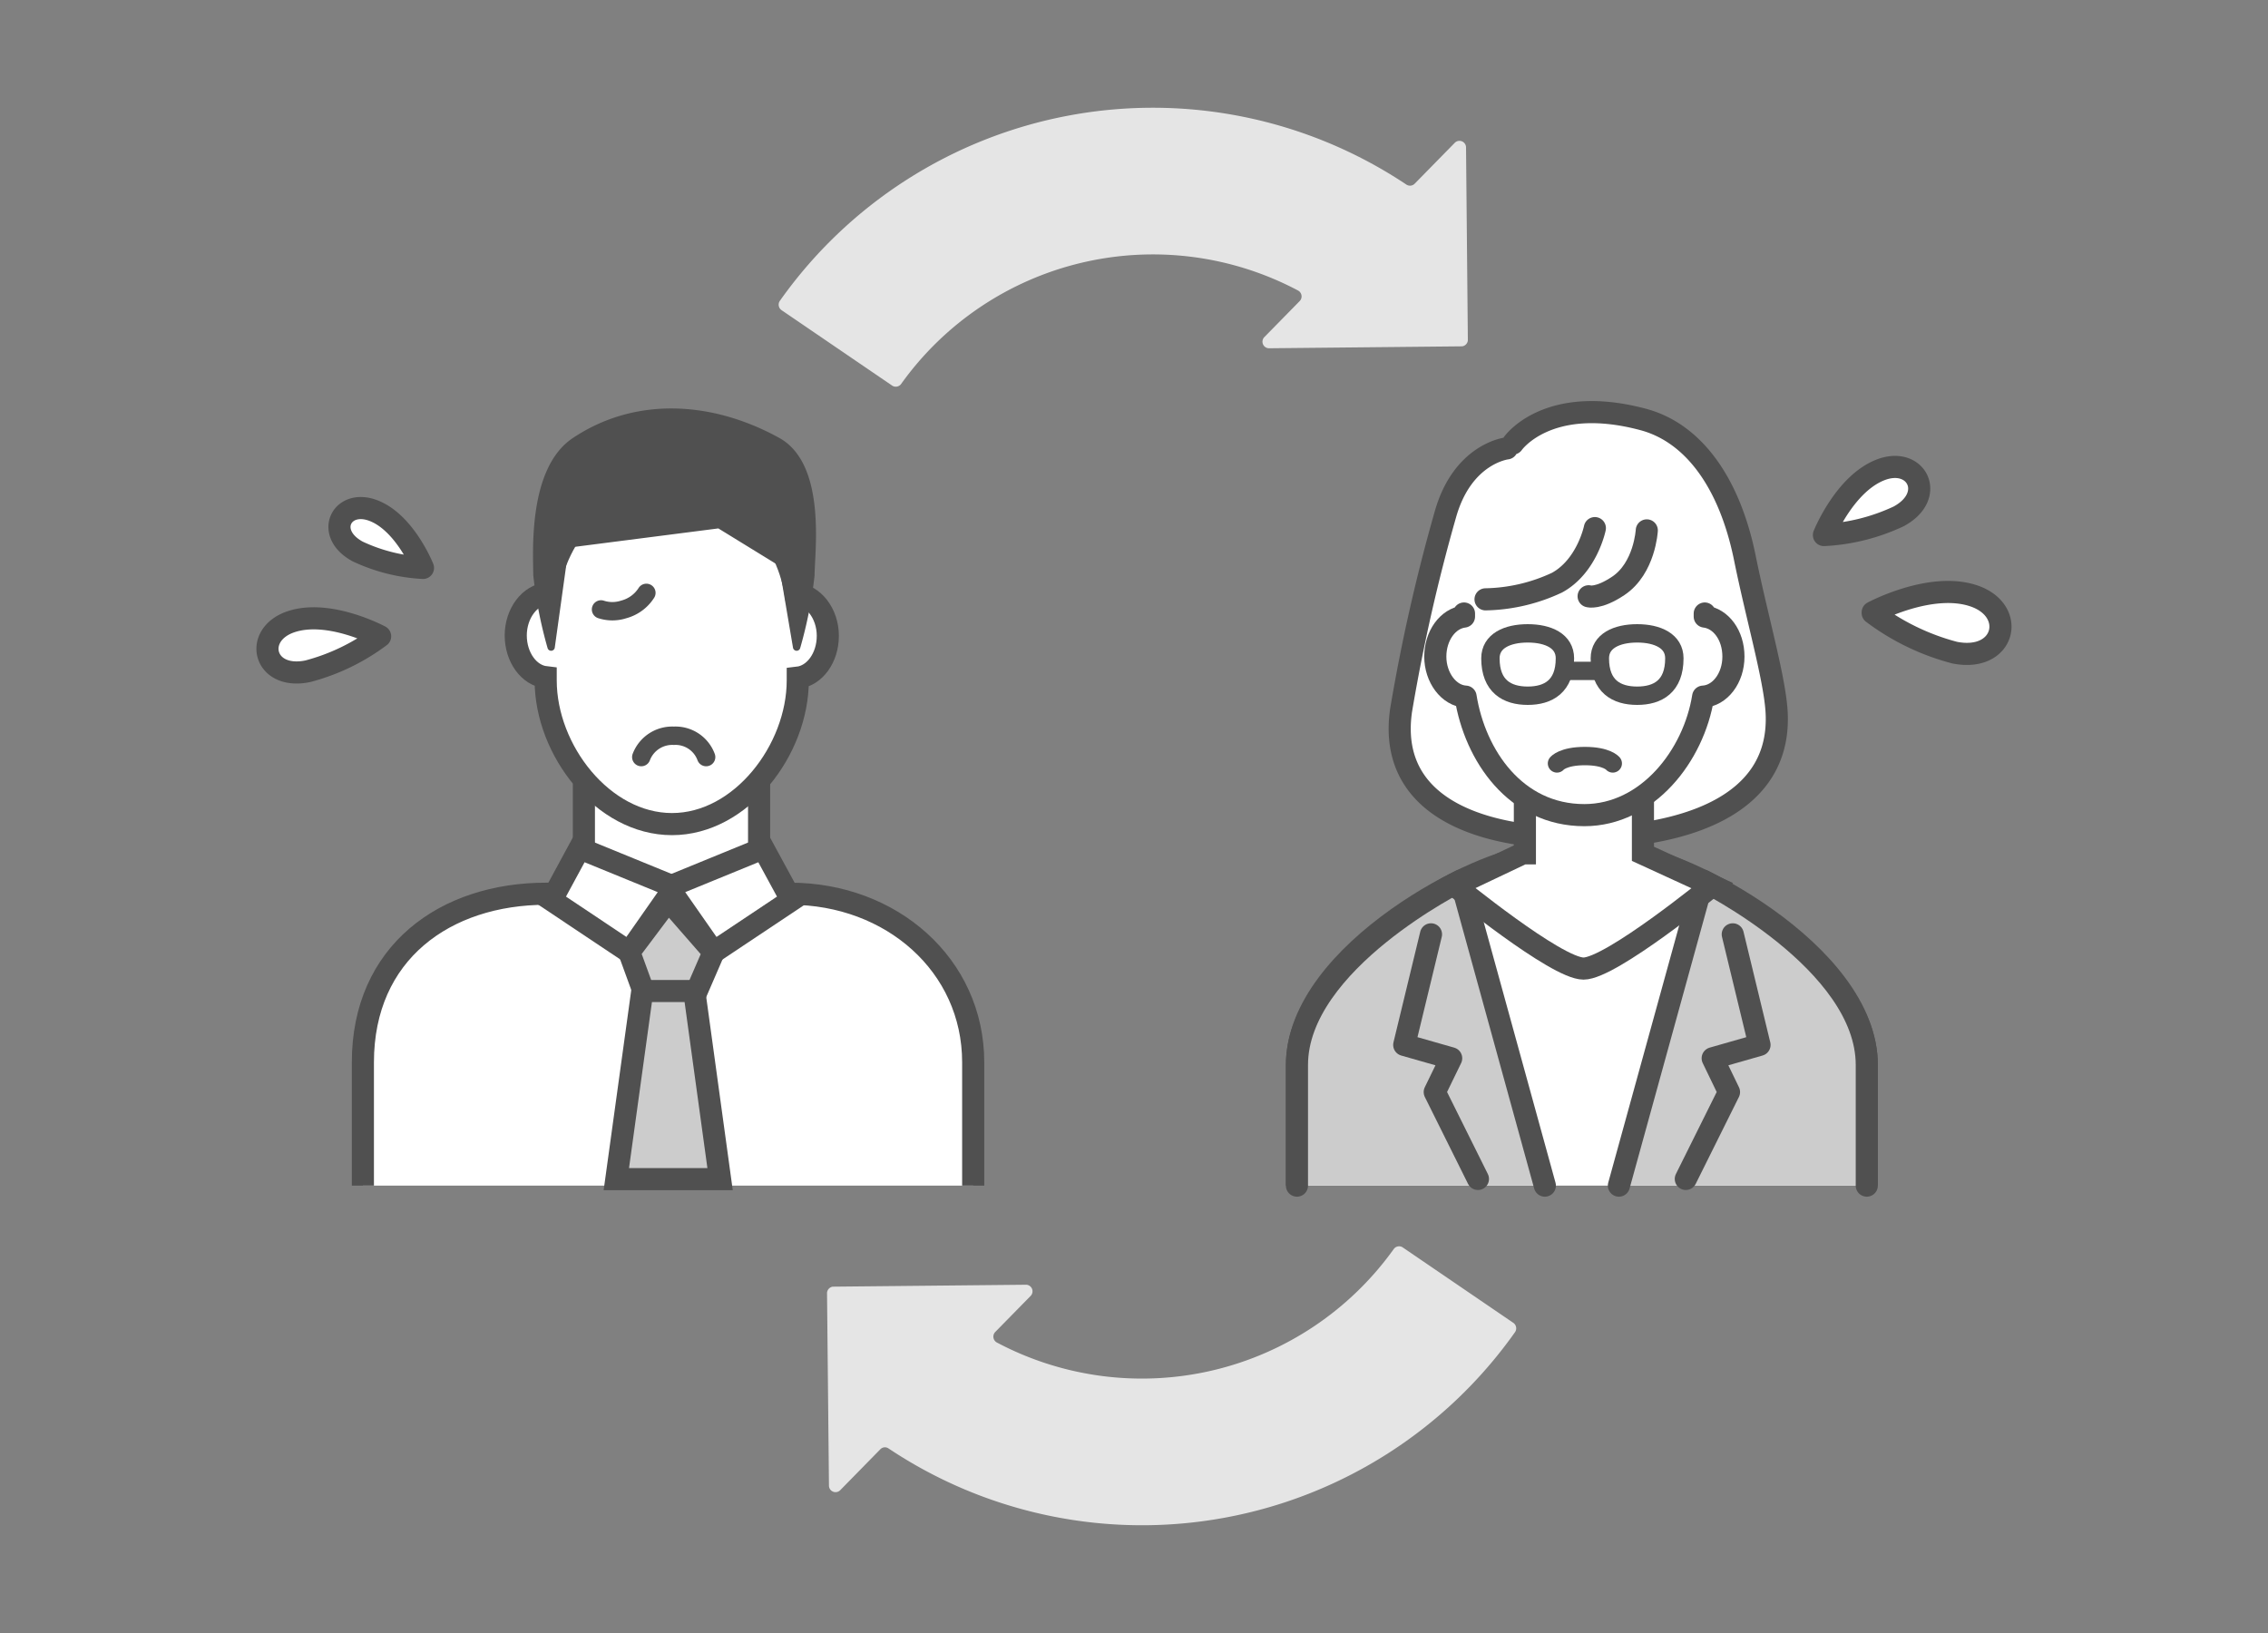 <svg xmlns="http://www.w3.org/2000/svg" viewBox="0 0 200 144"><rect x="0" y="0" width="200" height="144" fill="#808080" stroke="none"/><defs><style>.cls-1,.cls-4,.cls-6{fill:#fff;}.cls-1,.cls-2,.cls-3,.cls-4,.cls-5,.cls-6,.cls-7,.cls-8{stroke:#505050;}.cls-1,.cls-2{stroke-miterlimit:10;}.cls-1,.cls-2,.cls-4,.cls-7,.cls-8{stroke-width:1.95px;}.cls-2,.cls-7{fill:#ccc;}.cls-3{fill:#505050;stroke-width:0.65px;}.cls-3,.cls-4,.cls-5,.cls-6,.cls-7,.cls-8{stroke-linecap:round;stroke-linejoin:round;}.cls-10,.cls-5,.cls-8{fill:none;}.cls-5,.cls-6{stroke-width:1.62px;}.cls-9{fill:#e5e5e5;}</style></defs><g id="レイヤー_2" data-name="レイヤー 2"><path class="cls-1" d="M32,104.55V93.68C32,84,39.26,78.81,48.17,78.81H69.68c8.92,0,16.14,6.29,16.14,14.87v10.87"/><polyline class="cls-1" points="66.94 69.08 66.94 75.37 59.21 78.23 51.49 75.37 51.49 69.08"/><polygon class="cls-1" points="55.49 83.96 48.63 79.38 51.11 74.8 59.5 78.23 55.49 83.96"/><polygon class="cls-1" points="62.93 83.96 69.8 79.38 67.31 74.8 58.93 78.23 62.93 83.96"/><polygon class="cls-2" points="55.49 83.96 57.02 88.16 61.11 88.16 62.93 83.96 58.93 79.38 55.49 83.96"/><polygon class="cls-2" points="63.5 103.98 54.35 103.98 56.64 87.39 61.22 87.39 63.5 103.98"/><path class="cls-1" d="M73,56.07c0,1.93-1.16,3.52-2.65,3.69V60c0,6.12-5,12.67-11.09,12.67S48.12,66.16,48.12,60v-.28c-1.48-.17-2.64-1.76-2.64-3.69s1.24-3.61,2.79-3.68c.87-5.44,4.6-9.78,10.94-9.78,5.81,0,10.08,4.34,10.95,9.78C71.71,52.46,73,54.08,73,56.07Z"/><path class="cls-3" d="M68.56,38.9c-5.76-3.18-12.44-3.63-17.87,0-3.85,2.57-3.34,10-3.34,11.8a38.27,38.27,0,0,0,1.25,6.36L49.86,48l13.56-1.74L69,49.69l1.25,7.37a38,38,0,0,0,1.26-6.36C71.49,48.89,72.59,41.12,68.56,38.9Z"/><path class="cls-4" d="M37.3,50.08s-1.59-4-4.38-5.06-4.35,2-1.38,3.61a15.48,15.48,0,0,0,5.76,1.45"/><path class="cls-4" d="M33.52,56.11s-4.5-2.42-7.87-1.28-2.43,5.18,1.5,4.36a18.45,18.45,0,0,0,6.37-3.08"/><path class="cls-5" d="M57,52.28A3.4,3.4,0,0,1,55,53.74a3.23,3.23,0,0,1-2,0"/><path class="cls-6" d="M56.55,66.76a2.92,2.92,0,0,1,2.87-1.88,2.88,2.88,0,0,1,2.85,1.88"/><path class="cls-1" d="M164.62,104.55V93.91c0-10-16.67-18.32-20.69-18.32h-8.87c-4,0-20.69,8.27-20.69,18.32v10.64"/><path class="cls-7" d="M136.23,104.55l-7.41-26.9s-14.45,7.14-14.45,16.26v10.64"/><polyline class="cls-7" points="126.19 82.39 123.83 92.14 127.97 93.32 126.52 96.3 130.33 103.96"/><path class="cls-7" d="M142.76,104.55l7.42-26.9s14.44,7.14,14.44,16.26v10.64"/><polyline class="cls-7" points="152.8 82.39 155.16 92.14 151.03 93.32 152.47 96.3 148.66 103.96"/><path class="cls-4" d="M132.88,39.54s-3.9.43-5.42,5.82a158.76,158.76,0,0,0-3.91,17.29c-1.16,8.12,6.3,11.25,15.47,11.25,8.92,0,18.22-2.55,17.64-11.25-.21-3-1.76-8.35-2.79-13.44-1.35-6.66-4.55-11.06-9-12.23-8.43-2.24-11.46,2.13-11.46,2.13"/><path class="cls-1" d="M144.88,75.29V69.92H134.47v5.33h-.18l-6,2.85s8.94,7.31,11.35,7.31S151,78.1,151,78.1Z"/><path class="cls-4" d="M129.1,54.1v.27c-1.42.17-2.53,1.68-2.53,3.53s1.19,3.45,2.67,3.53c.83,5.2,4.41,10.45,10.47,10.45,5.57,0,9.65-5.25,10.48-10.45,1.48-.08,2.67-1.63,2.67-3.53s-1.11-3.36-2.53-3.53V54.1"/><path class="cls-6" d="M138,58.05c0,2.48-1.47,3.3-3.28,3.3s-3.29-.82-3.29-3.3c0-1.52,1.47-2.2,3.29-2.2S138,56.53,138,58.05Z"/><path class="cls-6" d="M141.08,58.05c0,2.48,1.47,3.3,3.29,3.3s3.28-.82,3.28-3.3c0-1.52-1.47-2.2-3.28-2.2S141.08,56.53,141.08,58.05Z"/><line class="cls-6" x1="138.45" y1="59.16" x2="140.64" y2="59.16"/><path class="cls-8" d="M145.22,46.77s-.18,3.33-2.51,4.89c-1.78,1.19-2.62.92-2.62.92"/><path class="cls-8" d="M140.64,46.57s-.68,3.36-3.34,4.81A15.43,15.43,0,0,1,131,52.85"/><path class="cls-6" d="M137.3,67.32s.51-.65,2.46-.65,2.46.65,2.46.65"/><path class="cls-4" d="M160.84,47.18s1.81-4.52,5-5.75,4.95,2.31,1.58,4.11a17.54,17.54,0,0,1-6.55,1.64"/><path class="cls-4" d="M165.14,54s5.11-2.75,8.93-1.45,2.75,5.88-1.7,5a20.77,20.77,0,0,1-7.23-3.5"/><path class="cls-9" d="M129.44,30l-.16-17a.58.58,0,0,0-1-.4l-3.53,3.6a.58.58,0,0,1-.74.07A40.28,40.28,0,0,0,68.77,26.53a.59.59,0,0,0,.15.82L78.67,34a.58.58,0,0,0,.8-.15,27.3,27.3,0,0,1,35-8.23.59.59,0,0,1,.14.93l-3.1,3.16a.58.58,0,0,0,.42,1l17-.17A.58.58,0,0,0,129.44,30Z"/><path class="cls-9" d="M72.93,114l.17,17a.58.58,0,0,0,1,.4l3.53-3.6a.56.56,0,0,1,.73-.07,40.28,40.28,0,0,0,55.24-10.26.59.59,0,0,0-.15-.82L123.7,110a.58.58,0,0,0-.8.15,27.3,27.3,0,0,1-35,8.23.59.59,0,0,1-.13-.93l3.1-3.16a.58.58,0,0,0-.43-1l-17,.17A.59.59,0,0,0,72.93,114Z"/><rect class="cls-10" width="200" height="144"/></g></svg>